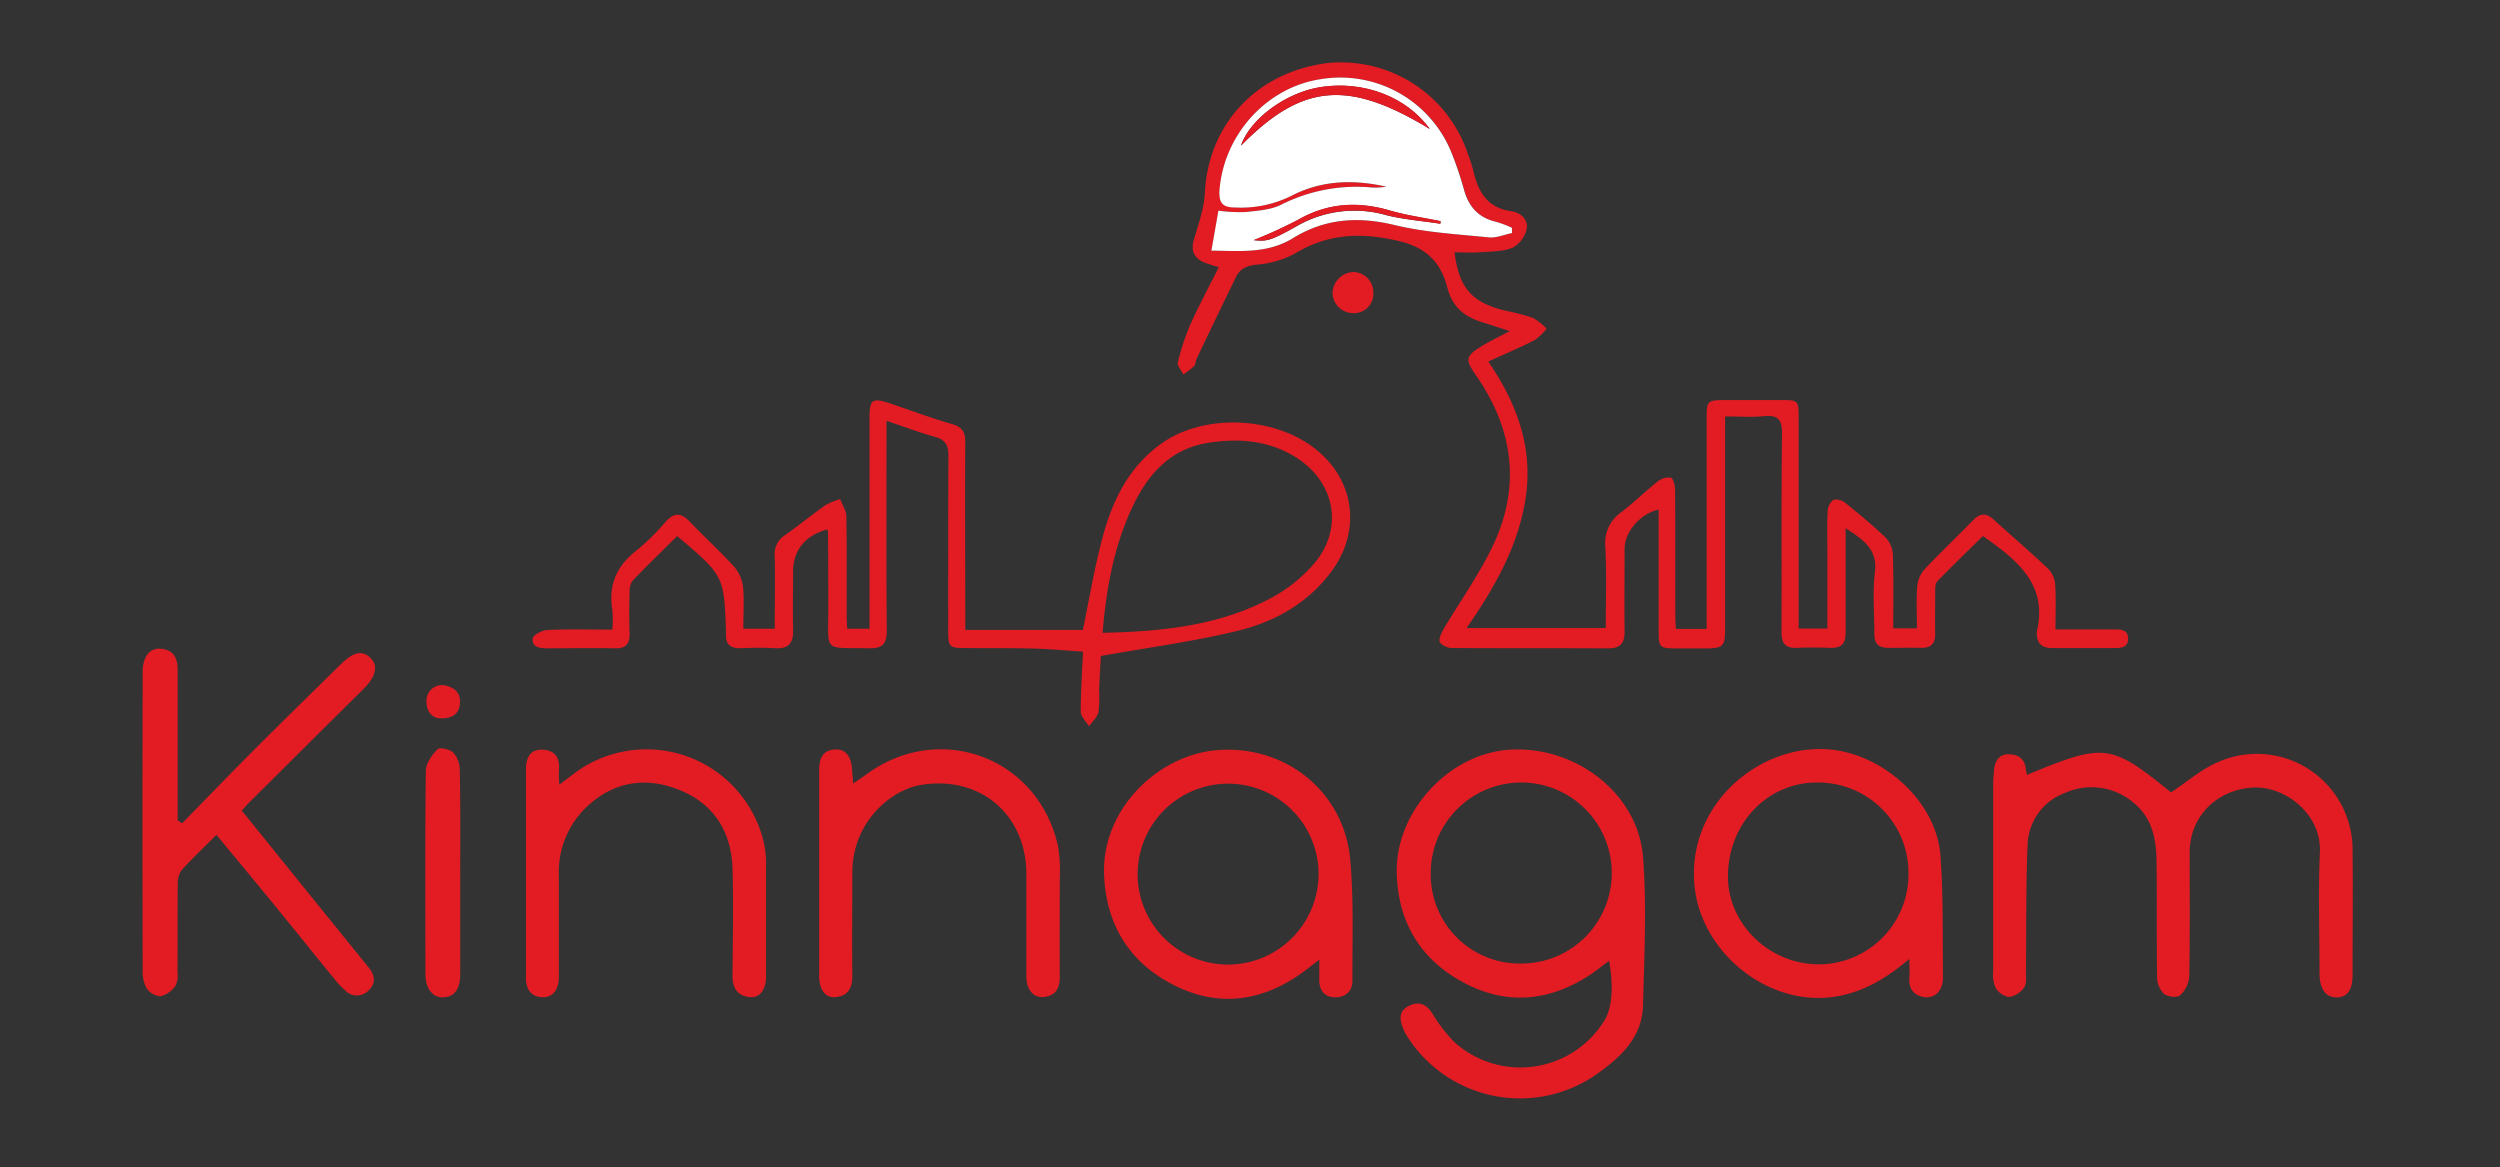 <svg id="Layer_2" data-name="Layer 2" xmlns="http://www.w3.org/2000/svg" viewBox="0 0 481.94 225"><rect x="0" y="0" width="481.94" height="225" fill="#333333" stroke="none"/><defs><style>.cls-1{fill:#e31b23;}.cls-2{fill:#fff;}</style></defs><path class="cls-1" d="M323.09,121.24H329V80.83c0-3.66.06-3.7,3.84-3.71h10.25c3.63,0,3.64,0,3.65,3.55v40.5h5.53V106.35c0-2.61-.08-5.21.06-7.81a2.9,2.9,0,0,1,1.13-2.2,2.84,2.84,0,0,1,2.33.65c2.65,2.14,5.29,4.31,7.74,6.68a5.09,5.09,0,0,1,1.37,3.24c.15,4.66.07,9.33.07,14.22h4.56c0-2.67-.13-5.34.06-8a5.75,5.75,0,0,1,1.34-3.29c3.07-3.28,6.34-6.36,9.47-9.58,1.36-1.39,2.53-1.37,3.93-.1,3.52,3.2,7.15,6.3,10.59,9.57a4.86,4.86,0,0,1,1.27,3c.18,2.75.06,5.52.06,8.6h11c1.37,0,3-.08,3,1.79s-1.61,1.81-3,1.81c-3.87,0-7.73,0-11.6,0-2,0-3-.84-3-2.88a1.22,1.22,0,0,1,0-.27c2.17-9.16-3.83-13.83-10.39-18.44-2.89,2.84-5.91,5.75-8.82,8.76-.4.41-.37,1.34-.38,2,0,2.69-.06,5.38,0,8.07,0,2-.86,2.77-2.77,2.72s-4.13,0-6.2,0-2.78-.85-2.76-2.77c0-4-.36-7.94.11-11.83.53-4.41-2.17-6.18-5.65-8.47v7c0,4.39,0,8.79,0,13.19,0,2.08-.83,2.94-2.89,2.88s-4.32-.1-6.47,0-3-.78-3-3c.06-12.74-.06-25.49.1-38.23,0-2.74-.7-3.7-3.46-3.43-2.37.23-4.79.05-7.51.05V121c0,3.66-.31,4-4,4-1.7,0-3.41,0-5.12,0-3.58,0-3.69-.1-3.69-3.59q0-10.09,0-20.19v-3c-3.71.9-6.57,4.36-6.57,7.69,0,5.3-.06,10.6,0,15.89,0,2.32-.9,3.2-3.2,3.19-10-.06-20,0-29.92-.07a3.26,3.26,0,0,1-2.48-1.06c-.31-.55.23-1.77.68-2.53,3.09-5.23,6.65-10.23,9.31-15.67,5.68-11.57,4.3-22.73-3-33.25-2.21-3.17-2.08-3.78,1.3-5.82,1.52-.91,3.13-1.68,5.17-2.76-2.12-.69-3.77-1.24-5.43-1.75-3.4-1.06-5.66-3-6.61-6.68-1.23-4.79-4-7.69-9.41-8.95-7.25-1.7-13.68-1.43-20.1,2.51a18.7,18.7,0,0,1-7.4,2.07c-1.85.22-3.07.83-3.83,2.39q-3.81,7.83-7.55,15.68c-.23.48-.2,1.15-.53,1.5a16,16,0,0,1-2.06,1.58c-.38-.78-1.22-1.67-1.06-2.32a44.21,44.21,0,0,1,2.44-7.37c1.64-3.66,3.57-7.2,5.46-11a25,25,0,0,1-2.83-.9c-1.9-.83-2.6-2.18-2-4.32.88-3,2-6.1,2.15-9.2.67-13,9.81-23.11,23.52-24.9A25.79,25.79,0,0,1,283,29.75a30.17,30.17,0,0,1,1,3.06c.9,4.12,2.68,7.27,7.41,7.92,1.77.25,3.34,1.66,2.85,3.6a5.47,5.47,0,0,1-2.72,3.45c-1.93.75-4.19.7-6.32.86-1.6.12-3.22,0-4.82,0,.85,6.8,3.24,9.6,9.6,11.21a47.31,47.31,0,0,1,5.45,1.4,11.57,11.57,0,0,1,2.7,2.11,11.12,11.12,0,0,1-2.33,2.23C293,67,290.16,68.22,286.9,69.7c5.58,8.11,8.66,16.69,7.21,26.27-1.39,9.24-5.91,17.19-11.39,25.11h26.83c0-5.18.19-10.45-.08-15.7a7.15,7.15,0,0,1,3.07-6.63c2.41-1.86,4.6-4,7-5.92a3.46,3.46,0,0,1,2.55-.76c.43.09.82,1.46.83,2.25.06,8.35,0,16.7.05,25C323,119.89,323,120.41,323.09,121.24ZM291.5,44.92l0-1a21.4,21.4,0,0,0-2.94-1.12c-3.44-.76-5.39-2.89-6.3-6.23a67.94,67.94,0,0,0-2.31-6.89,23.12,23.12,0,0,0-25.6-14.36C244,17,235.86,26.1,235.13,36.75c-.16,2.34.57,3.17,3,3.22A21.91,21.91,0,0,0,249,37.73c5.82-3,12-3.15,18.28-1.74a13.07,13.07,0,0,1-2.93.14,32.24,32.24,0,0,0-17.24,3.27c-2.07,1.05-4.65,1.22-7,1.48a31.27,31.27,0,0,1-5.21-.27c-.46,2.61-.87,5-1.35,7.71,5.23,0,10.73.68,15.69-2.39,6.2-3.83,12.6-4.25,19.66-2.54,5.89,1.42,12.05,1.76,18.11,2.37C288.45,45.91,290,45.22,291.5,44.92Z"/><path class="cls-1" d="M143.29,121.21h6.06c0-4.78.09-9.42,0-14.06a4.27,4.27,0,0,1,2-4c2.64-1.86,5.14-3.91,7.78-5.77a13.92,13.92,0,0,1,2.83-1.17c.42,1.1,1.18,2.19,1.2,3.3.11,6.46.05,12.92.06,19.39,0,.7.06,1.41.1,2.3h4.3v-3.24q0-18.72,0-37.43c0-3.54.54-3.91,4-2.75,4,1.35,7.93,2.83,12,4,1.92.58,2.47,1.59,2.46,3.49-.07,10.86,0,21.72,0,32.58v3.59h22.67c1.24-5.94,2.24-12.11,3.87-18.11,1.88-6.93,5-13.25,11.06-17.67,8.76-6.42,23.67-5.36,31.42,2.22,6.17,6,6.91,14.84,1.77,22-4.51,6.28-11,9.94-18.2,11.71-8.48,2.07-17.19,3.21-26.45,4.87-.08,1.61-.24,4.07-.34,6.53a23.47,23.47,0,0,1-.12,4.29c-.24,1-1.18,1.83-1.81,2.74-.57-.94-1.6-1.88-1.61-2.82,0-3.76.26-7.51.44-11.58-3.22-.21-6.31-.5-9.41-.59-4.32-.11-8.63-.07-13-.1-3.49,0-3.59-.11-3.59-3.7,0-11.13,0-22.26.05-33.39,0-2.05-.59-3.07-2.58-3.62-3-.83-5.91-1.94-9.35-3.09v3.5c0,12.3-.06,24.59.05,36.89,0,2.57-.77,3.51-3.4,3.45-9.06-.18-7.82,1-7.88-7.88,0-4.85,0-9.69-.05-14.54a1.62,1.62,0,0,0-.16-.5c-4.27,1.19-6.57,4.06-6.57,8.18,0,3.77-.08,7.55,0,11.31.07,2.56-1,3.59-3.54,3.42-2.24-.15-4.49-.08-6.74,0-1.81,0-2.68-.75-2.65-2.55,0-.18,0-.36,0-.53-.37-10.88-.37-10.88-9.41-18.54-2.87,2.85-5.82,5.69-8.64,8.65a3.73,3.73,0,0,0-.54,2.26c-.07,2.61-.1,5.21,0,7.81.07,2-.69,3-2.81,2.92-4.32-.09-8.63,0-13,0-1.42,0-3-.13-2.87-1.88.06-.66,1.79-1.6,2.8-1.65,4-.19,8.07-.08,12.56-.08a23.74,23.74,0,0,0,0-3.79c-.83-4.91.9-8.6,4.82-11.6a44.19,44.19,0,0,0,5.54-5.49c1.6-1.75,2.91-1.6,4.49,0,2.85,3,5.92,5.77,8.69,8.83a7.33,7.33,0,0,1,1.66,3.93C143.48,115.85,143.29,118.45,143.29,121.21Zm69.26.78c11.58-.25,22.67-1.37,32.76-6.86a29,29,0,0,0,7.89-6.33c5.8-6.65,4.32-15.54-3-20.39-5.42-3.57-11.44-4-17.57-3-7.56,1.32-11.82,6.66-14.74,13.23C214.61,106,213.25,113.68,212.55,122Z"/><path class="cls-1" d="M310.21,185.22c-1.39,1-2.5,1.93-3.69,2.71-7.65,5-15.7,5.94-23.94,1.71-8.67-4.45-13.14-11.84-13.32-21.48-.22-11.87,10.25-23,21.86-23.64,12.68-.75,24.69,8.5,25.62,20.71.72,9.46.24,19,0,28.52-.13,6.33-4.46,10.2-9.17,13.49A25.75,25.75,0,0,1,271.41,200a9.46,9.46,0,0,1-.89-1.66c-.67-1.69-1-3.36,1-4.39s3.38-.4,4.58,1.38a30.29,30.29,0,0,0,4.19,5.49,19,19,0,0,0,28.94-4C310.74,194.49,311.1,190.47,310.21,185.22Zm-34.4-16.76a17.16,17.16,0,0,0,17.46,17.29,17.45,17.45,0,1,0-17.46-17.29Z"/><path class="cls-1" d="M390.76,149.37c15-6.2,16.09-6.05,27.76,3.38,3.06-2,5.79-4.43,9-5.81a18.46,18.46,0,0,1,26,16.92c.09,8,0,16,0,24,0,3-1,4.38-3.07,4.41s-3.3-1.58-3.3-4.62c0-7.81-.28-15.63.07-23.42.33-7.27-6.72-12.79-13-12.4-6.8.43-12.08,5.46-12.1,12.47,0,8,.07,16-.09,24a5.45,5.45,0,0,1-1.77,3.58c-.58.5-2.42.29-3.12-.3a4.67,4.67,0,0,1-1.31-3.19c-.11-7.45,0-14.9-.1-22.34-.05-4.3-.81-8.38-4.47-11.34a12.51,12.51,0,0,0-13.16-1.86,11,11,0,0,0-7.23,10.17c-.34,8.06-.22,16.14-.32,24.22,0,1.07.18,2.37-.35,3.14a4.38,4.38,0,0,1-2.94,1.82,3.77,3.77,0,0,1-2.59-1.85,6.57,6.57,0,0,1-.43-3.14q0-18.18,0-36.35c0-.8.09-1.61.16-2.41.15-1.72,1-3.07,2.77-3.05s3.16.76,3.35,2.8C390.54,148.46,390.65,148.81,390.76,149.37Z"/><path class="cls-1" d="M35.11,158.71c4.57-4.67,9.1-9.37,13.71-14,5.59-5.59,11.24-11.11,16.87-16.65,2.46-2.42,4.15-2.76,5.74-1.22s.93,3.75-1.38,6q-11.1,11-22.14,22c-.38.37-.72.79-1.29,1.43l9.58,11.87q7.44,9.21,14.9,18.41c1.19,1.47,1.38,3,0,4.34a3.11,3.11,0,0,1-4.59,0,14.61,14.61,0,0,1-1.69-1.74c-4-4.86-7.9-9.76-11.88-14.62-3.68-4.5-7.41-9-11.22-13.58-2.37,2.37-4.66,4.52-6.75,6.85a4.42,4.42,0,0,0-.7,2.72c-.06,5.65,0,11.3-.05,16.95a4.48,4.48,0,0,1-.4,2.59,5.08,5.08,0,0,1-2.88,2,3.61,3.61,0,0,1-2.73-1.62,7.24,7.24,0,0,1-.71-3.61q-.06-28.26,0-56.52c0-.45,0-.9,0-1.35.24-2.63,1.49-4.06,3.5-3.9,2.51.2,3.25,1.85,3.25,4.09q0,13.06,0,26.11v2.89Z"/><path class="cls-1" d="M254.33,185c-1.53,1.17-2.56,2-3.64,2.76-7.7,5.4-16,6.4-24.37,2.16s-13-11.32-13.47-21.06c-.62-12.8,10.39-23.39,21.91-24.26,13.12-1,24.37,8.1,25.53,21.09.7,7.74.39,15.57.43,23.36,0,2.18-1.49,3.29-3.52,3.2s-2.92-1.51-2.88-3.51C254.34,187.64,254.33,186.6,254.33,185Zm-.14-16.55a17.44,17.44,0,1,0-17.12,17.5A17.49,17.49,0,0,0,254.19,168.4Z"/><path class="cls-1" d="M368.08,184.85c-4.37,3.69-8.57,6.21-13.69,7.17-13.07,2.48-26.52-8.17-27.74-21.37-1.43-15.61,12.39-27,25.42-26.22,10.58.6,21.2,9.87,22,20.47.57,7.85.42,15.76.48,23.64,0,2.43-1.6,4-3.63,3.68-2.26-.37-3.08-1.9-2.82-4.12C368.17,187.25,368.08,186.38,368.08,184.85Zm-.17-16.53a17.42,17.42,0,0,0-17.66-17.47c-9.67,0-17.22,8.08-17.14,18.27.07,9.13,8.07,16.78,17.53,16.78A17.34,17.34,0,0,0,367.91,168.32Z"/><path class="cls-1" d="M107.83,151.26l2.53-1.91a23.23,23.23,0,0,1,37,13.58,20.33,20.33,0,0,1,.31,4.28q0,10.5,0,21c0,2.64-1.2,4.22-3.2,4-2.35-.26-3.28-1.78-3.26-4.12.05-6.91.2-13.83,0-20.73-.25-7.05-3.58-12.4-10.25-15.08-6.12-2.46-12-1.77-17.14,2.61a17.34,17.34,0,0,0-6.09,13.8c0,6.56,0,13.11,0,19.66,0,2.54-1.26,4.05-3.34,3.88-2.25-.17-3-1.79-3-3.76q0-20.06,0-40.12c0-2,.63-3.91,3.13-3.83s3.45,1.59,3.23,4A22.9,22.9,0,0,0,107.83,151.26Z"/><path class="cls-1" d="M164.46,151.05c1.16-.8,1.88-1.27,2.58-1.78,14.09-10.34,33.07-3.29,36.91,13.78a28.62,28.62,0,0,1,.35,6.15c0,6.37-.05,12.75,0,19.11,0,2.31-.85,3.65-3.08,3.89-2,.22-3.35-1.44-3.36-3.94,0-6.64,0-13.28,0-19.92-.11-11.51-9.11-18.94-20.43-17-5.79,1-13.11,7.19-13.12,16.87,0,6.64-.08,13.28,0,19.92,0,2.39-.82,3.83-3.21,4.09-1.94.21-3.19-1.38-3.19-4.09q0-19.65,0-39.3c0-2.09.28-4.1,2.92-4.34,2.22-.2,3.38,1.35,3.45,4.32C164.34,149.35,164.39,149.87,164.46,151.05Z"/><path class="cls-1" d="M88.72,168.43c0,6.44,0,12.89,0,19.34,0,3-1.17,4.46-3.42,4.5-1.89,0-3.28-1.7-3.29-4.44,0-13.07-.08-26.14.08-39.21,0-1.44,1.17-3.06,2.24-4.18.4-.43,2.36,0,3,.59a5,5,0,0,1,1.3,3.25C88.78,155,88.72,161.71,88.72,168.43Z"/><path class="cls-1" d="M261,60.37a4,4,0,0,1-4.12-3.75,4.18,4.18,0,0,1,4-4.18,3.93,3.93,0,0,1,3.87,4A3.72,3.72,0,0,1,261,60.37Z"/><path class="cls-1" d="M85.54,132.09c1.76.32,3.25,1.19,3.14,3.4s-1.62,3-3.64,3-2.82-1.66-2.82-3.2A3,3,0,0,1,85.54,132.09Z"/><path class="cls-2" d="M291.5,44.92c-1.5.3-3.05,1-4.51.84-6.06-.61-12.22-.95-18.11-2.37-7.06-1.71-13.46-1.29-19.66,2.54-5,3.07-10.46,2.41-15.69,2.39.48-2.76.89-5.1,1.35-7.71a31.27,31.27,0,0,0,5.21.27c2.38-.26,5-.43,7-1.48a32.24,32.24,0,0,1,17.24-3.27,13.07,13.07,0,0,0,2.93-.14C261,34.58,254.83,34.71,249,37.73A21.91,21.91,0,0,1,238.08,40c-2.38,0-3.11-.88-3-3.22C235.86,26.1,244,17,254.31,15.31a23.12,23.12,0,0,1,25.6,14.36,67.94,67.94,0,0,1,2.31,6.89c.91,3.34,2.86,5.47,6.3,6.23a21.4,21.4,0,0,1,2.94,1.12Zm-15.84-20c-4.53-6.3-12.84-9.37-21-8.13-6.69,1-13.65,6.1-15.44,11.3C251,16.12,259.84,15.26,275.66,24.89Zm2,18.24.06-.51c-3.28-.67-6.62-1.13-9.83-2.07-6.17-1.8-12-1.44-17.63,1.8a93.4,93.4,0,0,1-8.57,3.93c2.54.24,3.15.18,8.4-2.77a22.24,22.24,0,0,1,17.13-2.06C270.61,42.32,274.17,42.59,277.65,43.13Z"/><path class="cls-1" d="M275.66,24.89c-15.82-9.63-24.65-8.77-36.43,3.17,1.79-5.2,8.75-10.29,15.44-11.3C262.82,15.52,271.13,18.59,275.66,24.89Z"/><path class="cls-1" d="M277.65,43.13c-3.48-.54-7-.81-10.44-1.68a22.24,22.24,0,0,0-17.13,2.06c-5.25,3-5.86,3-8.4,2.77a93.4,93.4,0,0,0,8.57-3.93c5.67-3.24,11.46-3.6,17.63-1.8,3.21.94,6.55,1.4,9.83,2.07Z"/></svg>